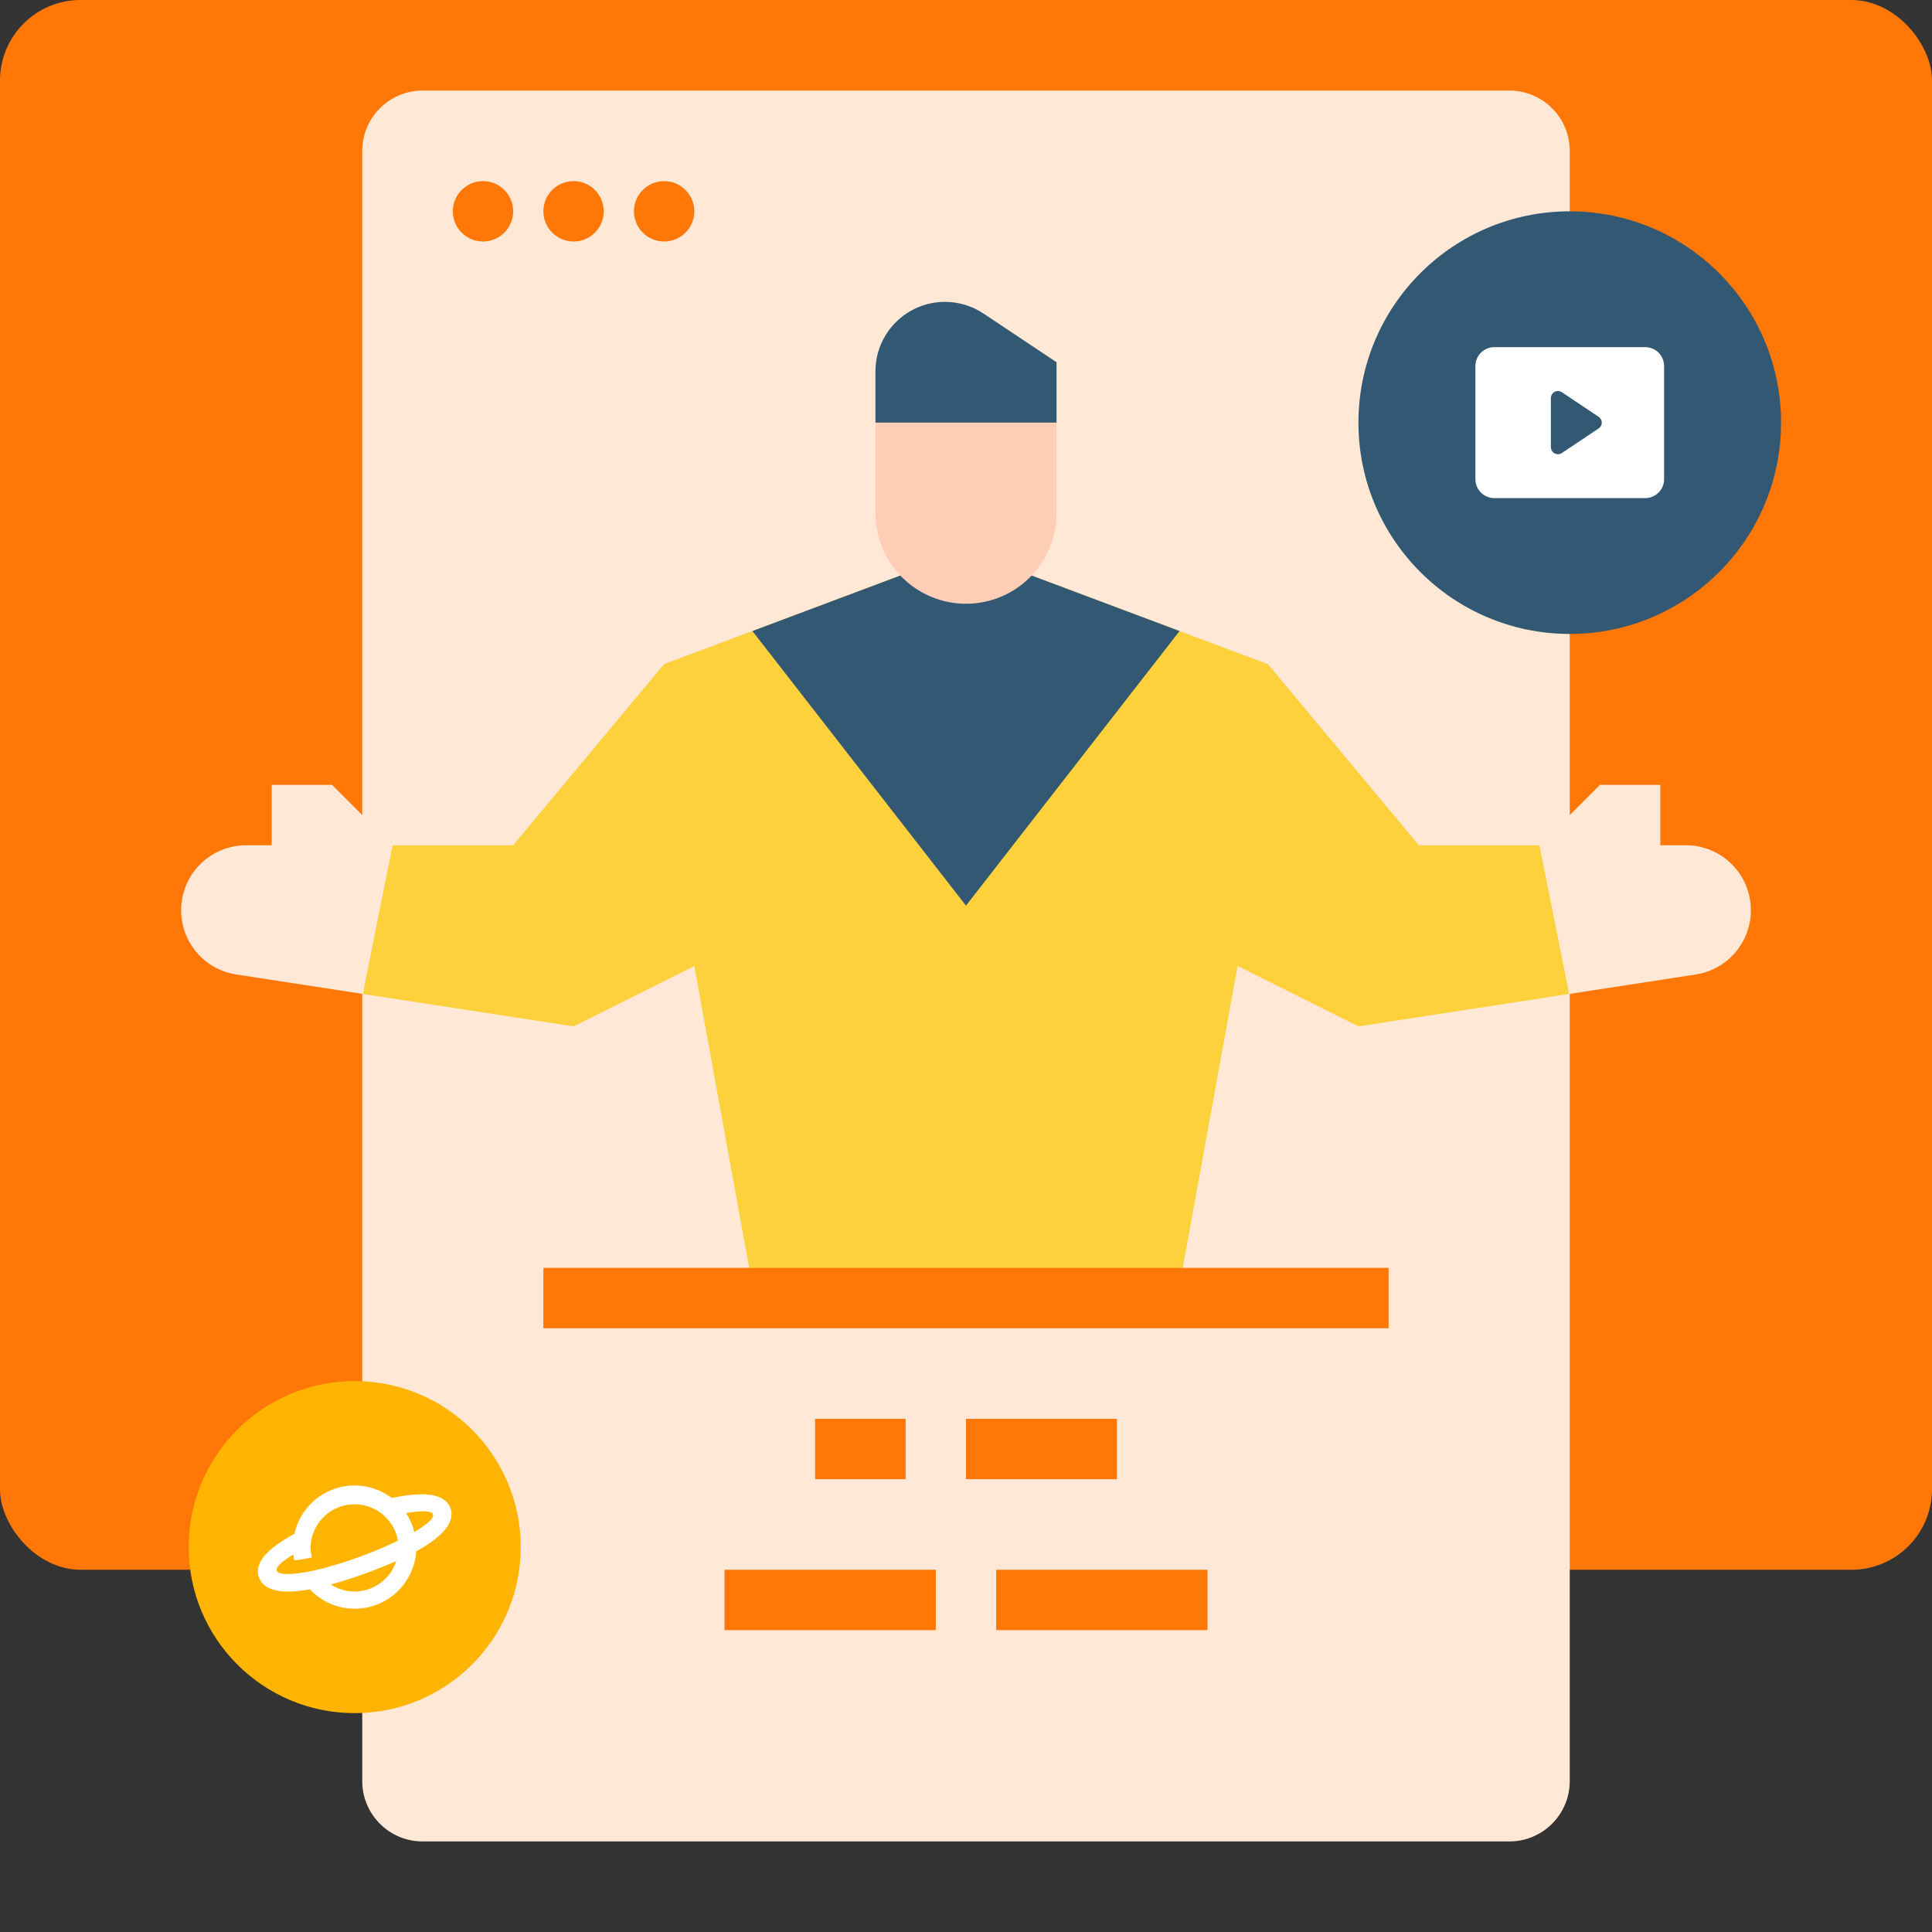 <svg width="96" height="96" viewBox="0 0 96 96" fill="none" xmlns="http://www.w3.org/2000/svg">
<rect x="0" y="0" width="96" height="96" fill="#333333" stroke="none"/>
<rect width="96" height="78" rx="4" fill="#FF7707"/>
<path d="M75 4.5H21C19.343 4.5 18 5.843 18 7.5V88.5C18 90.157 19.343 91.5 21 91.5H75C76.657 91.5 78 90.157 78 88.5V7.5C78 5.843 76.657 4.5 75 4.5Z" fill="#FFE9D6"/>
<path d="M77.977 49.388L67.499 51L61.499 48L58.499 64.5H37.499L34.499 48L28.499 51L18.021 49.388L19.499 42H25.499L32.999 33L37.386 31.356L44.999 28.5H50.999L58.611 31.356L62.999 33L70.499 42H76.499L77.977 49.388Z" fill="#FDD13C"/>
<path d="M24 12C24.828 12 25.5 11.328 25.5 10.5C25.5 9.672 24.828 9 24 9C23.172 9 22.5 9.672 22.5 10.5C22.5 11.328 23.172 12 24 12Z" fill="#FF7707"/>
<path d="M28.5 12C29.328 12 30 11.328 30 10.5C30 9.672 29.328 9 28.5 9C27.672 9 27 9.672 27 10.5C27 11.328 27.672 12 28.5 12Z" fill="#FF7707"/>
<path d="M33 12C33.828 12 34.5 11.328 34.5 10.5C34.5 9.672 33.828 9 33 9C32.172 9 31.5 9.672 31.5 10.5C31.5 11.328 32.172 12 33 12Z" fill="#FF7707"/>
<path d="M58.612 31.356L47.999 45L37.387 31.356L44.999 28.5H50.999L58.612 31.356Z" fill="#325873"/>
<path d="M27 63H69V66H27V63Z" fill="#FF7707"/>
<path d="M48 70.5H55.5V73.5H48V70.5Z" fill="#FF7707"/>
<path d="M40.5 70.5H45V73.5H40.5V70.5Z" fill="#FF7707"/>
<path d="M49.5 78H60V81H49.5V78Z" fill="#FF7707"/>
<path d="M36 78H46.5V81H36V78Z" fill="#FF7707"/>
<path d="M77.978 49.388L84.262 48.421C85.024 48.304 85.719 47.918 86.222 47.332C86.724 46.747 87 46.001 87 45.229C87 44.805 86.916 44.385 86.754 43.994C86.592 43.602 86.354 43.246 86.054 42.946C85.754 42.646 85.398 42.408 85.006 42.246C84.615 42.084 84.195 42 83.771 42H82.5V39H79.5L76.5 42L77.978 49.388Z" fill="#FFE9D6"/>
<path d="M18.022 49.388L11.738 48.421C10.976 48.304 10.281 47.918 9.778 47.332C9.276 46.747 9 46.001 9 45.229C9 44.805 9.084 44.385 9.246 43.994C9.408 43.602 9.646 43.246 9.946 42.946C10.246 42.646 10.602 42.408 10.994 42.246C11.385 42.084 11.805 42 12.229 42H13.5V39H16.5L19.5 42L18.022 49.388Z" fill="#FFE9D6"/>
<path d="M52.5 21V25.5C52.5 26.694 52.026 27.838 51.182 28.682C50.338 29.526 49.194 30 48 30C46.806 30 45.662 29.526 44.818 28.682C43.974 27.838 43.5 26.694 43.5 25.5V21H52.5Z" fill="#FFCEB6"/>
<path d="M43.5 21V18.454C43.5 18.001 43.589 17.551 43.763 17.132C43.937 16.713 44.191 16.332 44.512 16.012C44.832 15.691 45.213 15.437 45.632 15.263C46.051 15.089 46.501 15 46.954 15C47.636 15 48.303 15.202 48.87 15.58L52.5 18V21" fill="#325873"/>
<circle cx="78" cy="21" r="10.5" fill="#325873"/>
<path fill-rule="evenodd" clip-rule="evenodd" d="M74.25 17.25H81.75C82.268 17.25 82.688 17.67 82.688 18.188V23.812C82.688 24.33 82.268 24.75 81.75 24.75H74.25C73.732 24.75 73.312 24.33 73.312 23.812V18.188C73.312 17.67 73.732 17.25 74.25 17.25ZM77.611 22.509L79.434 21.291C79.533 21.227 79.592 21.117 79.592 21C79.592 20.883 79.533 20.773 79.434 20.709L77.611 19.491C77.503 19.418 77.364 19.41 77.249 19.471C77.135 19.532 77.063 19.651 77.062 19.781V22.219C77.063 22.349 77.135 22.468 77.249 22.529C77.364 22.59 77.503 22.582 77.611 22.509Z" fill="white"/>
<circle cx="17.625" cy="76.875" r="8.25" fill="#FFB401"/>
<path fill-rule="evenodd" clip-rule="evenodd" d="M20.935 74.248C21.789 74.248 22.231 74.521 22.384 74.939C22.599 75.528 22.187 76.253 20.685 77.084C20.597 78.3 19.801 79.35 18.656 79.759C17.511 80.168 16.233 79.86 15.398 78.974C14.229 79.18 13.151 79.145 12.875 78.393C12.634 77.796 13.059 77.061 14.627 76.218C14.855 75.196 15.585 74.36 16.565 74C17.545 73.64 18.64 73.805 19.472 74.438C19.951 74.323 20.442 74.26 20.935 74.248ZM14.623 77.536C14.6 77.439 14.584 77.341 14.575 77.242C13.27 78.02 13.611 78.336 14.833 78.174C15.137 78.135 15.438 78.079 15.736 78.007C16.46 77.832 17.174 77.615 17.873 77.356C18.583 77.097 19.231 76.82 19.774 76.556C19.576 75.446 18.573 74.667 17.453 74.752C16.333 74.837 15.458 75.759 15.429 76.886C15.434 77.055 15.458 77.223 15.499 77.387C15.21 77.453 14.918 77.503 14.623 77.536ZM17.619 79.083C17.201 79.083 16.791 78.961 16.441 78.732C17.107 78.552 17.733 78.336 18.171 78.178C18.745 77.967 19.248 77.765 19.691 77.567C19.398 78.468 18.563 79.079 17.619 79.083ZM20.589 76.125C20.502 75.792 20.363 75.474 20.177 75.185C21.999 74.877 21.811 75.404 20.589 76.125Z" fill="white"/>
</svg>
